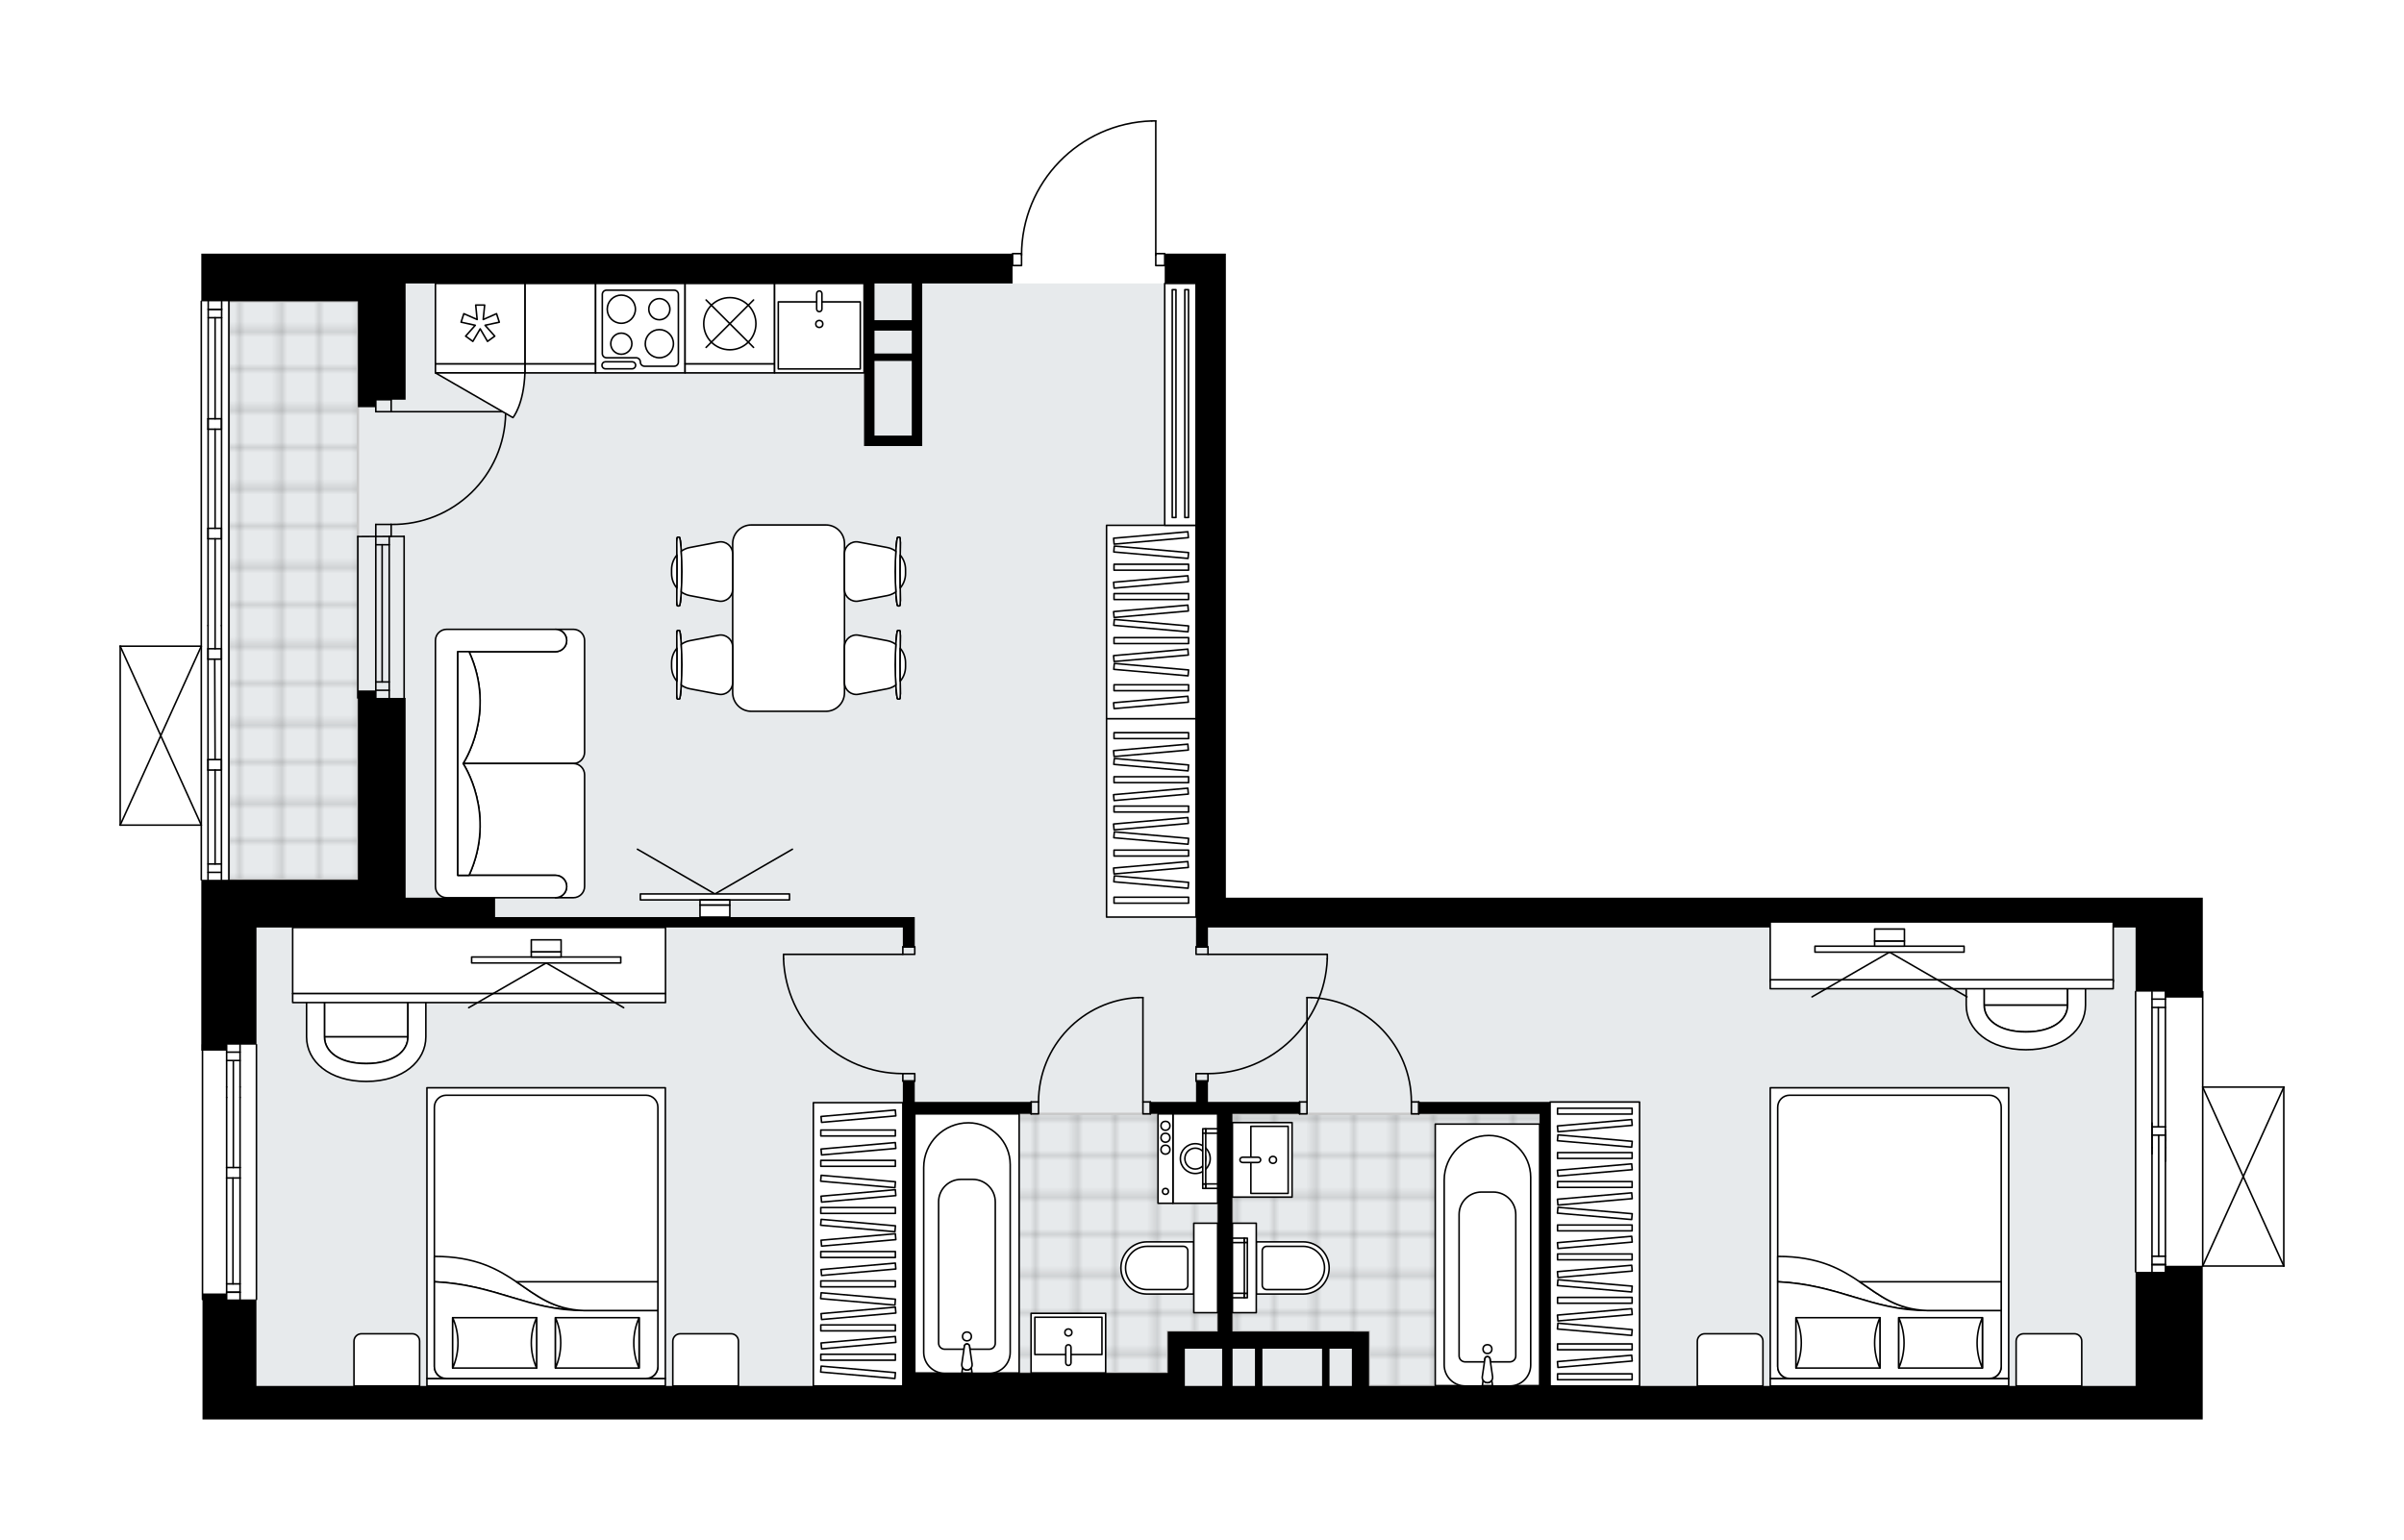 <svg xmlns="http://www.w3.org/2000/svg" xmlns:xlink="http://www.w3.org/1999/xlink" height="1281.32px" id="Layer_1" style="enable-background:new 0 0 2000 1281.32;" version="1.1" viewBox="0 0 2000 1281.32" width="2000px" x="0px" y="0px" xml:space="preserve">
<style type="text/css">
	.st0{fill:none;}
	.st1{opacity:0.25;fill:none;stroke:#010101;stroke-width:0.4;stroke-miterlimit:10;}
	.st2{fill:#FFFFFF;}
	.st3{fill:#E7EAEC;}
	.st4{fill:url(#SVGID_1_);stroke:#C8C8C8;stroke-width:2;stroke-linecap:round;stroke-linejoin:round;stroke-miterlimit:10;}
	
		.st5{fill:url(#SVGID_00000154401738252442303430000015237263147141182383_);stroke:#C8C8C8;stroke-width:2;stroke-linecap:round;stroke-linejoin:round;stroke-miterlimit:10;}
	
		.st6{fill:url(#SVGID_00000101081210430069163900000016700832883503059356_);stroke:#C8C8C8;stroke-width:2;stroke-linecap:round;stroke-linejoin:round;stroke-miterlimit:10;}
	.st7{fill:none;stroke:#000000;stroke-width:1.3;stroke-linecap:round;stroke-linejoin:round;stroke-miterlimit:10;}
	.st8{fill:#FFFFFF;stroke:#000000;stroke-width:1.3;stroke-linecap:round;stroke-linejoin:round;stroke-miterlimit:10;}
	.st9{fill:none;stroke:#000000;stroke-width:1.3;stroke-linecap:round;stroke-linejoin:round;}
	.st10{fill:none;stroke:#000000;stroke-width:1.3;stroke-linecap:round;stroke-linejoin:round;stroke-dasharray:10.148,10.148;}
	.st11{fill:none;stroke:#000000;stroke-width:1.3;stroke-linecap:round;stroke-linejoin:round;stroke-dasharray:9.793,9.793;}
	.st12{fill:none;stroke:#000000;stroke-width:1.3;stroke-linecap:round;stroke-linejoin:round;stroke-dasharray:11.136,11.136;}
	.st13{font-family: 'Arial-BoldMT','Arial'; font-weight:bold;}
	.st14{font-size:65.03px;}
	.st15{font-size:55.025px;}
	.st16{font-family: 'ArialMT','Arial';}
	.st17{font-size:40px;}
</style>
<pattern height="14.57" id="New_Pattern_Swatch_2" patternUnits="userSpaceOnUse" style="overflow:visible;" viewBox="7.49 -22.06 14.57 14.57" width="14.57" x="-5417.59" y="-2652.39">
	<g>
		<rect class="st0" height="14.57" width="14.57" x="7.49" y="-22.06" />
		<g>
			<rect class="st1" height="7.29" width="7.29" x="14.77" y="-7.49" />
		</g>
		<g>
			<rect class="st1" height="7.29" width="7.29" x="0.2" y="-7.49" />
		</g>
		<g>
			<rect class="st1" height="7.29" width="7.29" x="22.06" y="-14.77" />
		</g>
		<g>
			<rect class="st1" height="7.29" width="7.29" x="7.49" y="-14.77" />
			<rect class="st1" height="7.29" width="7.29" x="14.77" y="-22.06" />
		</g>
		<g>
			<rect class="st1" height="7.29" width="7.29" x="0.2" y="-22.06" />
		</g>
		<g>
			<rect class="st1" height="7.29" width="7.29" x="22.06" y="-29.35" />
		</g>
		<g>
			<rect class="st1" height="7.29" width="7.29" x="7.49" y="-29.35" />
		</g>
	</g>
</pattern>
<path class="st2" d="M1900.65,904.71  C1900.65,904.71,1900.65,904.71,1900.65,904.71C1900.65,904.71,1900.65,904.71,1900.65,904.71v148.89c0,0.04-0.02,0.07-0.02,0.1  c-0.01,0.05-0.01,0.09-0.03,0.13c-0.02,0.05-0.05,0.08-0.08,0.12c-0.02,0.03-0.03,0.06-0.06,0.09c-0.05,0.05-0.1,0.08-0.16,0.11  c-0.01,0.01-0.02,0.02-0.04,0.03c0,0,0,0,0,0c-0.08,0.04-0.17,0.06-0.26,0.06c0,0,0,0,0,0h-67.47h0v127.07h-9.93h-6.2h-14.89h-24.81  v0h-198.52v0H1106.7H883.37H411.89H213.35h-24.79h-20.09v-99.27c-0.36,0-0.65-0.29-0.65-0.65V874.36h-0.34V771.87h0.01v-39.05  c-0.36,0-0.65-0.29-0.65-0.65l0-44.87H100c-0.09,0-0.18-0.02-0.26-0.06c0,0,0,0-0.01,0c-0.02-0.01-0.04-0.03-0.06-0.04  c-0.05-0.03-0.1-0.06-0.14-0.1c-0.03-0.03-0.04-0.06-0.07-0.1c-0.02-0.04-0.05-0.07-0.07-0.11c-0.02-0.04-0.02-0.09-0.03-0.14  c-0.01-0.03-0.02-0.06-0.02-0.1V537.77c0-0.04,0.01-0.07,0.02-0.1c0.01-0.05,0.01-0.1,0.03-0.14c0.02-0.04,0.04-0.07,0.07-0.11  c0.02-0.03,0.04-0.07,0.07-0.1c0.04-0.04,0.09-0.07,0.14-0.1c0.02-0.01,0.04-0.03,0.06-0.04c0,0,0,0,0.01,0  c0.04-0.02,0.08-0.02,0.12-0.03c0.05-0.01,0.09-0.03,0.14-0.03c0,0,0,0,0.01,0h66.82l0-286.34c0-0.36,0.29-0.65,0.65-0.65v-39.06  h21.09h22.33h126.55h115.42h55.8h333.1c0-0.36,0.29-0.65,0.65-0.65h6.82c0.48-28.68,11.7-55.74,31.72-76.37  c20.47-21.08,47.92-33.18,77.3-34.04c0.01,0,0.01,0,0.02,0h3.25c0.36,0,0.65,0.29,0.65,0.65v109.76h6.79c0.36,0,0.65,0.29,0.65,0.65  h25.4h24.81v535.99h756.84h24.81h31.09v77.57c0.32,0.04,0.58,0.3,0.58,0.64v78.8H1900c0,0,0,0,0.01,0c0.04,0,0.09,0.02,0.13,0.03  c0.04,0.01,0.08,0.01,0.12,0.03c0,0,0,0,0.01,0c0.02,0.01,0.04,0.03,0.06,0.04c0.05,0.03,0.1,0.06,0.14,0.1  c0.03,0.03,0.04,0.06,0.07,0.1c0.02,0.04,0.05,0.07,0.07,0.11c0.02,0.04,0.02,0.09,0.03,0.14  C1900.64,904.64,1900.65,904.67,1900.65,904.71z" id="background" />
<g id="floor">
	<polygon class="st3" points="190.43,732.17 213.35,732.17 213.35,845.7 213.38,845.7 213.38,1153.39 905.33,1153.39    930.74,1153.39 1776.7,1153.39 1776.7,771.88 995.04,771.88 995.04,235.88 337.45,235.88 337.45,250.77 190.43,250.77  " />
	
		<pattern id="SVGID_1_" patternTransform="matrix(-4.414 0 0 -4.365 -12623.72 -21190.25)" xlink:href="#New_Pattern_Swatch_2">
	</pattern>
	<polygon class="st4" points="1280.9,926.96 1025.31,926.96 1025.31,1108.11 1138.96,1108.11 1138.96,1153.4 1280.9,1153.4  " />
	
		<pattern id="SVGID_00000019643059482356910820000001333561326910461622_" patternTransform="matrix(-4.414 0 0 -4.365 -12623.72 -21190.25)" xlink:href="#New_Pattern_Swatch_2">
	</pattern>
	
		<polygon points="   971.46,1142.59 971.46,1108.11 1013.03,1108.11 1013.03,926.96 761.03,926.96 761.03,1055.2 761.03,1111.83 761.03,1142.59  " style="fill:url(#SVGID_00000019643059482356910820000001333561326910461622_);stroke:#C8C8C8;stroke-width:2;stroke-linecap:round;stroke-linejoin:round;stroke-miterlimit:10;" />
	
		<pattern id="SVGID_00000012467920782526303590000013543197017051874949_" patternTransform="matrix(-4.414 0 0 -4.365 -12623.72 -21190.25)" xlink:href="#New_Pattern_Swatch_2">
	</pattern>
	
		<polygon points="   297.75,250.77 190.43,250.77 190.43,732.17 297.75,732.17  " style="fill:url(#SVGID_00000012467920782526303590000013543197017051874949_);stroke:#C8C8C8;stroke-width:2;stroke-linecap:round;stroke-linejoin:round;stroke-miterlimit:10;" />
	<g id="LINE_00000034091493524790281100000016428702839858005122_">
		<line class="st7" x1="323.81" x2="323.81" y1="446.38" y2="580.76" />
	</g>
	<g id="LINE_00000098934663078846773810000009686960418149526425_">
		<line class="st7" x1="312.64" x2="312.65" y1="446.38" y2="580.76" />
	</g>
	<g id="LINE_00000165212658955961033360000010889916082907491247_">
		<line class="st7" x1="317.92" x2="317.93" y1="453.33" y2="567.52" />
	</g>
	<g id="LINE_00000119083225073556366790000010561249505621736067_">
		<line class="st7" x1="323.81" x2="312.65" y1="574.47" y2="574.47" />
	</g>
	<g id="LINE_00000143606369892721346140000009355037987387809211_">
		<line class="st7" x1="323.81" x2="312.64" y1="453.33" y2="453.33" />
	</g>
	<g id="LINE_00000077293056637001400130000013898173391948087224_">
		<line class="st7" x1="336.21" x2="336.22" y1="446.38" y2="580.76" />
	</g>
	<g id="LINE_00000008115919676525135970000000702646786345118894_">
		<line class="st7" x1="297.67" x2="297.67" y1="580.88" y2="446.5" />
	</g>
	<g id="LINE_00000160187280319786743260000002206327541028658599_">
		<line class="st7" x1="323.82" x2="312.66" y1="567.52" y2="567.52" />
	</g>
	<g id="LINE_00000131346997985433274110000014887767152990422194_">
		<line class="st7" x1="336.21" x2="297.67" y1="446.38" y2="446.5" />
	</g>
	<g id="LINE_00000132771261105924176120000011271920858057553040_">
		<line class="st7" x1="168.46" x2="168.46" y1="1081.39" y2="869.39" />
	</g>
	<g id="LINE_00000020393760647568580090000012151932162828589467_">
		<line class="st7" x1="188.55" x2="199.71" y1="1075.41" y2="1075.41" />
	</g>
	<g id="LINE_00000026158686721198431190000006573491000535703187_">
		<line class="st7" x1="188.55" x2="199.71" y1="875.6" y2="875.6" />
	</g>
	<g id="LINE_00000150813664672627044100000008925626729192096392_">
		<line class="st7" x1="193.82" x2="193.82" y1="980.31" y2="1068.46" />
	</g>
	<g id="LINE_00000166642941660597309870000003025748146093825162_">
		<line class="st7" x1="199.71" x2="188.55" y1="882.55" y2="882.55" />
	</g>
	<g id="LINE_00000149347707561412184760000001369620549293024161_">
		<line class="st7" x1="188.55" x2="199.71" y1="1075.41" y2="1075.41" />
	</g>
	<g id="LINE_00000127028169917767321370000004963572466076533394_">
		<line class="st7" x1="199.71" x2="188.55" y1="1068.46" y2="1068.46" />
	</g>
	<g id="LINE_00000070833918222208223470000005505152737820154019_">
		<line class="st7" x1="188.55" x2="199.71" y1="971.63" y2="971.63" />
	</g>
	<g id="LINE_00000012443863517912521140000008244388619760099519_">
		<line class="st7" x1="199.71" x2="199.71" y1="971.63" y2="980.31" />
	</g>
	<g id="LINE_00000158017569010036775440000011262394572583543193_">
		<line class="st7" x1="199.71" x2="188.55" y1="980.31" y2="980.31" />
	</g>
	<g id="LINE_00000027569646235186341030000009445605184386085284_">
		<line class="st7" x1="188.55" x2="188.55" y1="980.31" y2="971.63" />
	</g>
	<g id="LINE_00000173154102281301185870000012718760374364405655_">
		<line class="st7" x1="213.35" x2="213.35" y1="869.39" y2="1081.39" />
	</g>
	<g id="LINE_00000124124850003124213850000005265505445738645383_">
		<line class="st7" x1="199.71" x2="199.71" y1="904.63" y2="913.32" />
	</g>
	<g id="LINE_00000176731412829226074640000008878400554982612889_">
		<line class="st7" x1="188.55" x2="188.55" y1="913.32" y2="904.63" />
	</g>
	<g id="LINE_00000170238462633416055630000006814099085540264606_">
		<line class="st7" x1="194.13" x2="194.13" y1="883.22" y2="971.63" />
	</g>
	<g id="LWPOLYLINE_00000156556897477516540270000013447670882511274416_">
		<line class="st7" x1="188.55" x2="188.55" y1="904.63" y2="869.39" />
	</g>
	<g id="LWPOLYLINE_00000145041015410478581900000003370609527737294252_">
		<line class="st7" x1="188.55" x2="188.55" y1="913.32" y2="971.63" />
	</g>
	<g id="LWPOLYLINE_00000134971569614121534960000006857163643195870858_">
		<line class="st7" x1="188.55" x2="188.55" y1="980.31" y2="1081.39" />
	</g>
	<g id="LWPOLYLINE_00000092447437865684790740000009082768713726742202_">
		<line class="st7" x1="199.71" x2="199.71" y1="904.63" y2="869.39" />
	</g>
	<g id="LWPOLYLINE_00000112604388099035972380000001606379435620569023_">
		<line class="st7" x1="199.71" x2="199.71" y1="913.32" y2="971.63" />
	</g>
	<g id="LWPOLYLINE_00000041268295751559880300000015391958698600923537_">
		<line class="st7" x1="199.71" x2="199.71" y1="980.31" y2="1081.39" />
	</g>
	<g id="LINE_00000001646572364730896120000015957459489135279513_">
		<line class="st7" x1="1776.7" x2="1776.7" y1="1058.39" y2="825.26" />
	</g>
	<g id="LINE_00000065036035775724097980000008124783907033317784_">
		<line class="st7" x1="1790.34" x2="1801.51" y1="1052.41" y2="1052.41" />
	</g>
	<g id="LINE_00000172410755112334250940000005931550771179231677_">
		<line class="st7" x1="1790.34" x2="1801.51" y1="831.47" y2="831.47" />
	</g>
	<g id="LINE_00000162313772723460954410000010538305876274597046_">
		<line class="st7" x1="1795.62" x2="1795.62" y1="838.41" y2="937.62" />
	</g>
	<g id="LINE_00000026154321966698371300000003955570210675517887_">
		<line class="st7" x1="1801.51" x2="1790.34" y1="838.41" y2="838.41" />
	</g>
	<g id="LINE_00000150069040507927403560000011340504279425248394_">
		<line class="st7" x1="1790.4" x2="1801.56" y1="937.75" y2="937.75" />
	</g>
	<g id="LINE_00000019651840538419258020000000369553249771131019_">
		<line class="st7" x1="1801.56" x2="1790.4" y1="944.7" y2="944.7" />
	</g>
	<g id="LINE_00000065037132453773540740000008770346668158793144_">
		<line class="st7" x1="1790.34" x2="1801.51" y1="1052.41" y2="1052.41" />
	</g>
	<g id="LINE_00000049901851248719342130000010216176247395502981_">
		<line class="st7" x1="1801.51" x2="1790.34" y1="1045.46" y2="1045.46" />
	</g>
	<g id="LINE_00000058585765886475755150000011814162372288309134_">
		<line class="st7" x1="1801.51" x2="1801.51" y1="946.39" y2="955.07" />
	</g>
	<g id="LINE_00000053542388445322201560000006571134065548225678_">
		<line class="st7" x1="1790.34" x2="1790.34" y1="955.07" y2="946.39" />
	</g>
	<g id="LINE_00000159464915516145627920000010828330699807507330_">
		<line class="st7" x1="1832.53" x2="1832.53" y1="825.26" y2="1053.43" />
	</g>
	<g id="LINE_00000036243817801359859090000012128340357376642694_">
		<line class="st7" x1="1801.51" x2="1801.51" y1="940.62" y2="949.31" />
	</g>
	<g id="LINE_00000158012093449536139310000015949731872230913412_">
		<line class="st7" x1="1795.93" x2="1795.93" y1="944.7" y2="1045.46" />
	</g>
	<g id="LWPOLYLINE_00000124848484852745530220000011609953411424924580_">
		<line class="st7" x1="1790.34" x2="1790.34" y1="960.26" y2="825.26" />
	</g>
	<g id="LWPOLYLINE_00000020385284591923421180000013456440605185853350_">
		<line class="st7" x1="1790.34" x2="1790.34" y1="934.59" y2="946.39" />
	</g>
	<g id="LWPOLYLINE_00000037678512407717946080000001884283289847908251_">
		<line class="st7" x1="1790.34" x2="1790.34" y1="955.07" y2="1058.39" />
	</g>
	<g id="LWPOLYLINE_00000044876324408409323180000000101509780009117831_">
		<line class="st7" x1="1801.51" x2="1801.51" y1="966.3" y2="825.26" />
	</g>
	<g id="LWPOLYLINE_00000170251273000917318000000011622325372680455577_">
		<line class="st7" x1="1801.51" x2="1801.51" y1="955.07" y2="1058.39" />
	</g>
	<g id="LINE_00000088834688855955986580000004809894074940914365_">
		<line class="st7" x1="190.43" x2="190.43" y1="250.77" y2="732.17" />
	</g>
	<g id="LINE_00000065064870616450125300000001205063242176124320_">
		<line class="st7" x1="184.39" x2="173.23" y1="257.47" y2="257.47" />
	</g>
	<g id="LINE_00000132045688646214871430000005775794359453832364_">
		<line class="st7" x1="184.23" x2="173.06" y1="725.97" y2="725.97" />
	</g>
	<g id="LINE_00000033330628506497205950000011400630722343316397_">
		<line class="st7" x1="178.95" x2="178.95" y1="539.88" y2="448.37" />
	</g>
	<g id="LINE_00000072248328454361750480000018282236014552847252_">
		<line class="st7" x1="178.95" x2="178.95" y1="719.02" y2="640.82" />
	</g>
	<g id="LINE_00000036931540434945281090000005729819446262664878_">
		<line class="st7" x1="173.06" x2="184.23" y1="719.02" y2="719.02" />
	</g>
	<g id="LINE_00000057864833925579104370000002889772775717456288_">
		<line class="st7" x1="184.39" x2="173.23" y1="257.47" y2="257.47" />
	</g>
	<g id="LINE_00000151524989159004970950000008655821942571725442_">
		<line class="st7" x1="173.23" x2="184.39" y1="264.41" y2="264.41" />
	</g>
	<g id="LINE_00000007392280269493996760000012898599916120889264_">
		<line class="st7" x1="184.22" x2="173.06" y1="548.57" y2="548.57" />
	</g>
	<g id="LINE_00000095329258648973340640000017038579792538695350_">
		<line class="st7" x1="173.06" x2="173.06" y1="548.57" y2="539.88" />
	</g>
	<g id="LINE_00000013190285666290083910000011568324375523927477_">
		<line class="st7" x1="173.06" x2="184.22" y1="539.88" y2="539.88" />
	</g>
	<g id="LINE_00000150075281596370304500000003783878553589518731_">
		<line class="st7" x1="184.22" x2="184.22" y1="539.88" y2="548.57" />
	</g>
	<g id="LINE_00000084521913520147354260000005109034811106267281_">
		<line class="st7" x1="184.22" x2="173.05" y1="640.82" y2="640.82" />
	</g>
	<g id="LINE_00000003065633539084074970000009009580068004517250_">
		<line class="st7" x1="173.05" x2="173.05" y1="640.82" y2="632.13" />
	</g>
	<g id="LINE_00000152254370709539289220000002437350701770711740_">
		<line class="st7" x1="173.05" x2="184.22" y1="632.13" y2="632.13" />
	</g>
	<g id="LINE_00000008141980979485197950000006065067558573730231_">
		<line class="st7" x1="184.22" x2="184.22" y1="632.13" y2="640.82" />
	</g>
	<g id="LINE_00000060722082223027739680000010368673809991826615_">
		<line class="st7" x1="178.95" x2="178.64" y1="632.13" y2="548.57" />
	</g>
	<g id="LWPOLYLINE_00000101785371605320560800000011695722215181940655_">
		<line class="st7" x1="184.22" x2="184.23" y1="632.6" y2="732.17" />
	</g>
	<g id="LWPOLYLINE_00000033353962027429688590000009679071698777721758_">
		<line class="st7" x1="184.22" x2="184.22" y1="632.13" y2="520.62" />
	</g>
	<g id="LWPOLYLINE_00000171701650450815366270000001322031894792056209_">
		<line class="st7" x1="184.22" x2="184.4" y1="520.62" y2="250.77" />
	</g>
	<g id="LWPOLYLINE_00000117642917971369372500000007022174485203651478_">
		<line class="st7" x1="173.05" x2="173.06" y1="632.6" y2="732.17" />
	</g>
	<g id="LWPOLYLINE_00000178920907058957883380000009544896857838801291_">
		<line class="st7" x1="173.05" x2="173.06" y1="632.13" y2="520.62" />
	</g>
	<g id="LWPOLYLINE_00000149341443983038305130000002334538791853698470_">
		<line class="st7" x1="173.06" x2="173.23" y1="520.62" y2="250.77" />
	</g>
	<g id="LINE_00000038404616194355386590000002459760046835479193_">
		<line class="st7" x1="184.22" x2="173.06" y1="357.19" y2="357.19" />
	</g>
	<g id="LINE_00000013885006785414266870000010347049260826607262_">
		<line class="st7" x1="173.06" x2="173.06" y1="357.19" y2="348.51" />
	</g>
	<g id="LINE_00000072979878130748832310000005966797478486843524_">
		<line class="st7" x1="173.06" x2="184.22" y1="348.51" y2="348.51" />
	</g>
	<g id="LINE_00000103986667761947937760000002665108688755131826_">
		<line class="st7" x1="184.22" x2="184.22" y1="348.51" y2="357.19" />
	</g>
	<g id="LINE_00000113312224569061181300000006487971079674536335_">
		<line class="st7" x1="178.95" x2="178.95" y1="439.68" y2="357.19" />
	</g>
	<g id="LWPOLYLINE_00000068676285575035375330000002754705018549799095_">
		<line class="st7" x1="167.47" x2="167.48" y1="250.77" y2="732.17" />
	</g>
	<g id="LINE_00000080913053464946595070000013047581631419584391_">
		<line class="st7" x1="184.22" x2="173.06" y1="448.37" y2="448.37" />
	</g>
	<g id="LINE_00000086672954489747688020000003477527731301450419_">
		<line class="st7" x1="173.06" x2="173.06" y1="448.37" y2="439.68" />
	</g>
	<g id="LINE_00000129892979344667724480000016941235722837716144_">
		<line class="st7" x1="173.06" x2="184.22" y1="439.68" y2="439.68" />
	</g>
	<g id="LINE_00000088817597406287481120000006153744908512199324_">
		<line class="st7" x1="184.22" x2="184.22" y1="439.68" y2="448.37" />
	</g>
	<g id="LINE_00000098196704251776104170000018366684201082667189_">
		<line class="st7" x1="178.95" x2="178.95" y1="348.51" y2="264.41" />
	</g>
	<g id="LWPOLYLINE_00000161596145259290207780000001961024010624822945_">
		<rect class="st7" height="9.93" width="7.44" x="842.43" y="211.06" />
	</g>
	<g id="LWPOLYLINE_00000129167021633202211360000011010228653492201357_">
		<rect class="st7" height="9.93" width="7.44" x="961.54" y="211.06" />
	</g>
	<g id="LWPOLYLINE_00000160906942723795134820000012984896443633756565_">
		<path class="st7" d="M958.28,100.65c-60.39,1.79-108.41,51.25-108.41,111.67" />
	</g>
	<g id="LINE_00000130614392734392483640000006410274899111681925_">
		<line class="st7" x1="961.54" x2="961.54" y1="212.32" y2="100.65" />
	</g>
	<g id="LINE_00000155140559324794924410000008594469490651995017_">
		<line class="st7" x1="961.54" x2="958.28" y1="100.65" y2="100.65" />
	</g>
	<g id="LWPOLYLINE_00000129906039677048372230000012679351190174777791_">
		<rect class="st7" height="9.93" width="6.2" x="1081.14" y="917.04" />
	</g>
	<g id="LWPOLYLINE_00000031193152574224349930000004843787541025187761_">
		<rect class="st7" height="9.93" width="6.2" x="1174.2" y="917.04" />
	</g>
	<g id="LINE_00000034776346547674921500000001597941815802692510_">
		<line class="st7" x1="1081.14" x2="1081.14" y1="917.04" y2="926.96" />
	</g>
	<g id="LINE_00000159440736298924242000000008652048222490065810_">
		<line class="st7" x1="1180.4" x2="1180.4" y1="917.04" y2="926.96" />
	</g>
	<g id="LINE_00000174578282720231372090000000384433349649866631_">
		<line class="st7" x1="1087.35" x2="1087.35" y1="917.04" y2="830.19" />
	</g>
	<g id="ARC_00000150064653500155859620000000585315573887862972_">
		<path class="st7" d="M1091.07,830.19c46.47,2.07,83.1,40.33,83.13,86.85" />
	</g>
	<g id="LINE_00000083051279743687784440000005860446867884002694_">
		<line class="st7" x1="1087.35" x2="1091.07" y1="830.19" y2="830.19" />
	</g>
	<g id="LWPOLYLINE_00000052822894893397308850000017529964792610053789_">
		<rect class="st7" height="9.93" width="6.2" x="950.86" y="917.04" />
	</g>
	<g id="LWPOLYLINE_00000025406121382906121460000017546796429282576797_">
		<rect class="st7" height="9.93" width="6.2" x="857.81" y="917.04" />
	</g>
	<g id="LINE_00000054980076896935236920000017643526271030394808_">
		<line class="st7" x1="957.07" x2="957.07" y1="917.04" y2="926.96" />
	</g>
	<g id="LINE_00000030449274167862904760000006731214661355647362_">
		<line class="st7" x1="857.81" x2="857.81" y1="917.04" y2="926.96" />
	</g>
	<g id="LINE_00000054988061266303199670000012110883988438661535_">
		<line class="st7" x1="950.86" x2="950.86" y1="917.04" y2="830.19" />
	</g>
	<g id="ARC_00000070104993731735123190000010219585079249624739_">
		<path class="st7" d="M864.01,917.04c0.03-46.52,36.65-84.78,83.13-86.85" />
	</g>
	<g id="LINE_00000112614213803996749450000013051955269419553173_">
		<line class="st7" x1="950.86" x2="947.14" y1="830.19" y2="830.19" />
	</g>
	<g id="LWPOLYLINE_00000032610594245605316520000004036151293109759628_">
		<rect class="st7" height="6.2" width="9.93" x="751.11" y="788" />
	</g>
	<g id="LWPOLYLINE_00000019659911131285050120000005706401504429791874_">
		<rect class="st7" height="6.2" width="9.93" x="751.11" y="893.46" />
	</g>
	<g id="LINE_00000086653521398672706010000012456216649794748094_">
		<line class="st7" x1="751.11" x2="761.03" y1="788" y2="788" />
	</g>
	<g id="LINE_00000082333733014313483350000009714249716247411356_">
		<line class="st7" x1="751.11" x2="761.03" y1="899.67" y2="899.67" />
	</g>
	<g id="LINE_00000120541173829323456720000018426741074119705740_">
		<line class="st7" x1="751.11" x2="651.85" y1="794.21" y2="794.21" />
	</g>
	<g id="LINE_00000061471785133856684890000013681218977672060066_">
		<line class="st7" x1="651.85" x2="651.85" y1="797.93" y2="794.21" />
	</g>
	<g id="ARC_00000115507596934802367610000009702784894924293550_">
		<path class="st7" d="M751.11,893.46c-53.37-0.03-97.19-42.2-99.26-95.54" />
	</g>
	<g id="LWPOLYLINE_00000060015499083473248400000002762699193932893600_">
		<rect class="st7" height="6.2" width="9.93" x="995.04" y="788" />
	</g>
	<g id="LWPOLYLINE_00000139254145227295567150000005121959446194138762_">
		<rect class="st7" height="6.2" width="9.93" x="995.04" y="893.46" />
	</g>
	<g id="LINE_00000054981915232048271780000012999424009781280411_">
		<line class="st7" x1="1004.96" x2="995.04" y1="788" y2="788" />
	</g>
	<g id="LINE_00000148655114464595580060000013082695815251838650_">
		<line class="st7" x1="1004.96" x2="995.04" y1="899.67" y2="899.67" />
	</g>
	<g id="LINE_00000013906221158660939600000002580505484116775308_">
		<line class="st7" x1="1004.96" x2="1104.22" y1="794.21" y2="794.21" />
	</g>
	<g id="LINE_00000112626076100078198590000006524974360605783977_">
		<line class="st7" x1="1104.22" x2="1104.22" y1="797.93" y2="794.21" />
	</g>
	<g id="ARC_00000047750724495465516390000015160318858582116502_">
		<path class="st7" d="M1104.22,797.93c-2.07,53.33-45.89,95.51-99.26,95.54" />
	</g>
	<g id="ARC_00000010990782465121623430000010625880588786279347_">
		<path class="st7" d="M325.43,436.43c51.82,0.78,94.46-40.61,95.23-92.43c0.01-0.47,0.01-0.93,0.01-1.4" />
	</g>
	<g id="LINE_00000151530334512129673100000002844267224569374361_">
		<line class="st7" x1="325.43" x2="420.68" y1="342.61" y2="342.61" />
	</g>
	<g id="LINE_00000039840596188125145930000010949355393707310999_">
		<line class="st7" x1="325.43" x2="325.43" y1="446.38" y2="436.43" />
	</g>
	<g id="LINE_00000057121096238849672420000008836977686794686117_">
		<line class="st7" x1="325.43" x2="312.64" y1="436.43" y2="436.43" />
	</g>
	<g id="LINE_00000109724362702151559430000015490129651697633212_">
		<line class="st7" x1="312.64" x2="312.64" y1="436.43" y2="446.38" />
	</g>
	<g id="LINE_00000145032468157960736610000015680225116756931480_">
		<line class="st7" x1="312.64" x2="312.64" y1="332.65" y2="342.61" />
	</g>
	<g id="LINE_00000158751405880496232140000002890225096660412836_">
		<line class="st7" x1="312.64" x2="325.43" y1="342.61" y2="342.61" />
	</g>
	<g id="LINE_00000149341240404933953160000017888348669223693188_">
		<line class="st7" x1="325.43" x2="325.43" y1="342.61" y2="332.65" />
	</g>
	<g id="LINE_00000103953510479533834880000016680371707146365347_">
		<line class="st7" x1="312.64" x2="325.43" y1="332.65" y2="332.65" />
	</g>
	<g id="LINE_00000103257206131752478780000008412372127549729976_">
		<line class="st7" x1="100" x2="100" y1="686.65" y2="537.77" />
	</g>
	<g id="LINE_00000101088720279671579110000000409805882498471571_">
		<line class="st7" x1="100" x2="167.47" y1="537.77" y2="537.77" />
	</g>
	<g id="LINE_00000073715188908663925790000011914993547805537165_">
		<line class="st7" x1="167.47" x2="100" y1="686.65" y2="686.65" />
	</g>
	<g id="LWPOLYLINE_00000119101027939547213440000000393300834999110553_">
		<line class="st7" x1="167.47" x2="100" y1="537.77" y2="686.65" />
	</g>
	<g id="LWPOLYLINE_00000045600934185310921710000012535146843936555444_">
		<line class="st7" x1="167.47" x2="100" y1="686.65" y2="537.77" />
	</g>
	<g id="LINE_00000160156779031945312350000017764240864850358919_">
		<line class="st7" x1="1900" x2="1900" y1="904.71" y2="1053.6" />
	</g>
	<g id="LINE_00000111886405111614838380000010960473314300858550_">
		<line class="st7" x1="1900" x2="1832.53" y1="1053.6" y2="1053.6" />
	</g>
	<g id="LINE_00000074415002024036957830000016435531290203505541_">
		<line class="st7" x1="1832.53" x2="1900" y1="904.71" y2="904.71" />
	</g>
	<g id="LWPOLYLINE_00000101098218437039197650000015059705718996588427_">
		<line class="st7" x1="1832.53" x2="1900" y1="1053.6" y2="904.71" />
	</g>
	<g id="LWPOLYLINE_00000166657705207192831490000000308355404114106771_">
		<line class="st7" x1="1832.53" x2="1900" y1="904.71" y2="1053.6" />
	</g>
	<polygon points="411.89,763.19 411.89,747.06 337.45,747.06 337.45,732.17 337.45,580.8 312.64,580.8 312.64,574.6 297.67,574.6    297.67,580.88 297.75,580.88 297.75,732.17 167.48,732.17 167.48,771.87 167.47,771.87 167.47,874.36 188.55,874.36 188.55,869.39    213.38,869.39 213.38,771.87 337.45,771.87 411.89,771.87 751.11,771.87 751.11,788 761.03,788 761.03,771.87 761.03,763.19  " />
	<path d="M210.9,250.77h86.85v81.88v6.21h14.89v-6.21h24.81v-81.88v-14.89h115.42v0h265.98v130.98h0v4.34h48.39v-8.68h0v-87.37h0   v-8.68h0v-30.58h75.19v-24.81H508.67h-55.8H337.45H210.9h-22.33h-21.09v39.71h21.09H210.9z M727.53,362.51v-62.12h31.02v62.12   H727.53z M758.55,294.19h-31.02v-19.04h31.02V294.19z M758.55,266.46h-31.02v-30.58h31.02V266.46z" />
	<path d="M1801.51,1053.42v4.96h-24.81v95.01h-198.52h-288.59V926.96v-9.93H1180.4v9.93h100.5v226.43h-141.94v-45.21h-12.41v-0.08   h-101.25V926.96h55.84v-9.93h-76.18v-17.37h-9.93v17.37h-37.97v9.93h55.96v181.14h-41.57v14.27v20.21H761.03V926.96h96.78v-9.93   h-96.78v-17.37h-9.93v253.72H411.89H213.35v-72h-24.79v-4.96h-20.09v104.88h20.09h24.79h198.55h471.48h223.33h471.48v0h198.52v0   h24.81h14.89h6.2h9.93v-127.89H1801.51z M1016.75,1153.4h-31.02v-31.01h31.02V1153.4z M1044.06,1153.4h-18.62v-31.01h18.62V1153.4z    M1099.88,1153.4h-49.62v-31.01h49.62V1153.4z M1124.69,1153.4h-17.99h-0.62v-31.01h18.61V1153.4z" />
	<polygon points="1801.51,747.06 1776.7,747.06 1019.85,747.06 1019.85,211.06 995.04,211.06 968.98,211.06 968.98,235.88    995.04,235.88 995.04,747.06 995.04,771.87 995.04,788 1004.96,788 1004.96,771.87 1776.7,771.87 1776.7,825.26 1801.51,825.26    1801.51,830.23 1832.6,830.23 1832.6,747.06  " />
</g>
<g id="mebel">
	<g>
		<path class="st8" d="M1725.81,1109.97h-42.3c-3.43,0-6.2,2.78-6.2,6.2v37.22h54.59v-37.34    C1731.9,1112.7,1729.17,1109.97,1725.81,1109.97z" />
		<path class="st8" d="M1460.58,1109.97h-42.3c-3.43,0-6.2,2.78-6.2,6.2v37.22h54.59v-37.34    C1466.66,1112.7,1463.94,1109.97,1460.58,1109.97z" />
		<g>
			
				<rect class="st8" height="6.2" transform="matrix(-1 -8.954316e-11 8.954316e-11 -1 3143.856 2300.589)" width="198.35" x="1472.75" y="1147.19" />
			
				<rect class="st8" height="241.94" transform="matrix(-1 -8.954316e-11 8.954316e-11 -1 3143.856 2052.444)" width="198.35" x="1472.75" y="905.25" />
			<path class="st8" d="M1654.97,1147.19h-166.09c-5.48,0-9.93-4.44-9.93-9.93V921.38c0-5.48,4.44-9.93,9.93-9.93h166.09     c5.48,0,9.93,4.44,9.93,9.93v215.89C1664.9,1142.75,1660.45,1147.19,1654.97,1147.19z" />
			<path class="st8" d="M1478.96,1066.69c51.88,2.54,77.59,23.92,124.3,23.93c-49.98-1.69-55.32-45.12-124.3-45.03L1478.96,1066.69z     " />
			<g>
				<path class="st8" d="M1478.96,1066.69c51.88,2.54,77.59,23.92,124.3,23.93l61.64,0v46.64c0,5.48-4.44,9.93-9.93,9.93h-166.09      c-5.48,0-9.93-4.44-9.93-9.93L1478.96,1066.69L1478.96,1066.69z" />
			</g>
			
				<rect class="st8" height="41.9" transform="matrix(-1 -8.921854e-11 8.921854e-11 -1 3228.925 2235.08)" width="69.6" x="1579.66" y="1096.59" />
			<path class="st8" d="M1579.66,1096.59c5.89,13.16,5.89,28.74,0,41.9V1096.59z" />
			<path class="st8" d="M1649.26,1138.49c-5.89-13.16-5.89-28.74,0-41.9L1649.26,1138.49z" />
			
				<rect class="st8" height="41.9" transform="matrix(-1 -9.017732e-11 9.017732e-11 -1 3058.18 2235.08)" width="69.87" x="1494.15" y="1096.59" />
			<path class="st8" d="M1494.15,1096.59c5.92,13.16,5.92,28.74,0,41.9V1096.59z" />
			<path class="st8" d="M1564.03,1138.49c-5.92-13.16-5.92-28.74,0-41.9V1138.49z" />
			<g>
				<path class="st8" d="M1603.26,1090.63h61.64v-23.93h-117.78C1563.81,1077.99,1577.7,1089.76,1603.26,1090.63z" />
			</g>
		</g>
	</g>
	<g>
		<path class="st8" d="M608.24,1109.97h-42.3c-3.43,0-6.2,2.78-6.2,6.2v37.22h54.59v-37.34    C614.32,1112.7,611.6,1109.97,608.24,1109.97z" />
		<path class="st8" d="M343,1109.97h-42.3c-3.43,0-6.2,2.78-6.2,6.2v37.22h54.59v-37.34C349.09,1112.7,346.37,1109.97,343,1109.97z" />
		<g>
			
				<rect class="st8" height="6.2" transform="matrix(-1 -8.954316e-11 8.954316e-11 -1 908.711 2300.589)" width="198.35" x="355.18" y="1147.19" />
			
				<rect class="st8" height="241.94" transform="matrix(-1 -8.954316e-11 8.954316e-11 -1 908.711 2052.444)" width="198.35" x="355.18" y="905.25" />
			<path class="st8" d="M537.4,1147.19H371.31c-5.48,0-9.93-4.44-9.93-9.93V921.38c0-5.48,4.44-9.93,9.93-9.93H537.4     c5.48,0,9.93,4.44,9.93,9.93v215.89C547.33,1142.75,542.88,1147.19,537.4,1147.19z" />
			<path class="st8" d="M361.39,1066.69c51.88,2.54,77.59,23.92,124.3,23.93c-49.98-1.69-55.32-45.12-124.3-45.03L361.39,1066.69z" />
			<g>
				<path class="st8" d="M361.39,1066.69c51.88,2.54,77.59,23.92,124.3,23.93l61.64,0v46.64c0,5.48-4.44,9.93-9.93,9.93H371.31      c-5.48,0-9.93-4.44-9.93-9.93L361.39,1066.69L361.39,1066.69z" />
			</g>
			
				<rect class="st8" height="41.9" transform="matrix(-1 -8.921854e-11 8.921854e-11 -1 993.78 2235.08)" width="69.6" x="462.09" y="1096.59" />
			<path class="st8" d="M462.09,1096.59c5.89,13.16,5.89,28.74,0,41.9V1096.59z" />
			<path class="st8" d="M531.69,1138.49c-5.89-13.16-5.89-28.74,0-41.9V1138.49z" />
			
				<rect class="st8" height="41.9" transform="matrix(-1 -9.017732e-11 9.017732e-11 -1 823.035 2235.08)" width="69.87" x="376.58" y="1096.59" />
			<path class="st8" d="M376.58,1096.59c5.92,13.16,5.92,28.74,0,41.9V1096.59z" />
			<path class="st8" d="M446.45,1138.49c-5.92-13.16-5.92-28.74,0-41.9L446.45,1138.49z" />
			<g>
				<path class="st8" d="M485.69,1090.63h61.64v-23.93H429.55C446.24,1077.99,460.13,1089.76,485.69,1090.63z" />
			</g>
		</g>
	</g>
	<g>
		
			<rect class="st8" height="235.74" transform="matrix(-1 -1.993362e-10 1.993362e-10 -1 1427.77 2071.054)" width="74.44" x="676.66" y="917.66" />
		<g>
			
				<rect class="st8" height="4.93" transform="matrix(-1 -1.805313e-10 1.805313e-10 -1 1427.77 2259.01)" width="62.04" x="682.87" y="1127.04" />
			
				<rect class="st8" height="4.93" transform="matrix(-1 -1.799158e-10 1.799158e-10 -1 1427.77 2210.154)" width="62.04" x="682.87" y="1102.61" />
			
				<rect class="st8" height="4.93" transform="matrix(-1 -1.794171e-10 1.794171e-10 -1 1427.77 2136.869)" width="62.04" x="682.87" y="1065.97" />
			
				<rect class="st8" height="4.93" transform="matrix(-1 -1.798865e-10 1.798865e-10 -1 1427.77 2088.012)" width="62.04" x="682.87" y="1041.54" />
			
				<rect class="st8" height="4.93" transform="matrix(-1 -1.797106e-10 1.797106e-10 -1 1427.77 2014.727)" width="62.04" x="682.87" y="1004.9" />
			
				<rect class="st8" height="4.93" transform="matrix(-0.996 -0.087 0.087 -0.996 1325.546 2341.313)" width="62.04" x="682.87" y="1139.25" />
			
				<rect class="st8" height="4.93" transform="matrix(-0.996 -0.087 0.087 -0.996 1330.869 2219.404)" width="62.04" x="682.87" y="1078.18" />
			
				<rect class="st8" height="4.93" transform="matrix(-0.996 -0.087 0.087 -0.996 1336.191 2097.495)" width="62.04" x="682.87" y="1017.11" />
			
				<rect class="st8" height="4.93" transform="matrix(-0.996 0.087 -0.087 -0.996 1522.431 2168.111)" width="62.04" x="682.87" y="1114.83" />
			
				<rect class="st8" height="4.93" transform="matrix(-0.996 0.087 -0.087 -0.996 1520.303 2119.347)" width="62.04" x="682.87" y="1090.4" />
			
				<rect class="st8" height="4.93" transform="matrix(-0.996 0.087 -0.087 -0.996 1517.109 2046.202)" width="62.04" x="682.87" y="1053.76" />
			
				<rect class="st8" height="4.93" transform="matrix(-0.996 0.087 -0.087 -0.996 1514.98 1997.438)" width="62.04" x="682.87" y="1029.33" />
			
				<rect class="st8" height="4.93" transform="matrix(-0.996 -0.087 0.087 -0.996 1339.385 2024.349)" width="62.04" x="682.87" y="980.47" />
			
				<rect class="st8" height="4.93" transform="matrix(-0.996 0.087 -0.087 -0.996 1511.786 1924.293)" width="62.04" x="682.87" y="992.68" />
			
				<rect class="st8" height="4.93" transform="matrix(-1 -1.784498e-10 1.784498e-10 -1 1427.77 1936.275)" width="62.04" x="682.87" y="965.67" />
			
				<rect class="st8" height="4.93" transform="matrix(-1 -1.792705e-10 1.792705e-10 -1 1427.77 1885.773)" width="62.04" x="682.87" y="940.42" />
			
				<rect class="st8" height="4.93" transform="matrix(-0.996 0.087 -0.087 -0.996 1508.367 1845.99)" width="62.04" x="682.87" y="953.46" />
			
				<rect class="st8" height="4.93" transform="matrix(-0.996 0.087 -0.087 -0.996 1506.005 1791.884)" width="62.04" x="682.87" y="926.35" />
		</g>
	</g>
	<g>
		<rect class="st8" height="160.99" width="74.44" x="920.59" y="437.18" />
		<g>
			<rect class="st8" height="4.93" width="62.04" x="926.8" y="469.57" />
			<rect class="st8" height="4.93" width="62.04" x="926.8" y="494" />
			<rect class="st8" height="4.93" width="62.04" x="926.8" y="530.64" />
			
				<rect class="st8" height="4.93" transform="matrix(0.996 0.087 -0.087 0.996 43.721 -81.729)" width="62.04" x="926.8" y="457.36" />
			
				<rect class="st8" height="4.93" transform="matrix(0.996 0.087 -0.087 0.996 49.044 -81.497)" width="62.04" x="926.8" y="518.43" />
			
				<rect class="st8" height="4.93" transform="matrix(0.996 -0.087 0.087 0.996 -35.367 85.182)" width="62.04" x="926.8" y="445.15" />
			
				<rect class="st8" height="4.93" transform="matrix(0.996 -0.087 0.087 0.996 -38.561 85.322)" width="62.04" x="926.8" y="481.79" />
			
				<rect class="st8" height="4.93" transform="matrix(0.996 -0.087 0.087 0.996 -40.69 85.415)" width="62.04" x="926.8" y="506.22" />
			
				<rect class="st8" height="4.93" transform="matrix(0.996 0.087 -0.087 0.996 52.237 -81.358)" width="62.04" x="926.8" y="555.07" />
			
				<rect class="st8" height="4.93" transform="matrix(0.996 -0.087 0.087 0.996 -43.883 85.554)" width="62.04" x="926.8" y="542.86" />
			<rect class="st8" height="4.93" width="62.04" x="926.8" y="569.87" />
			
				<rect class="st8" height="4.93" transform="matrix(0.996 -0.087 0.087 0.996 -47.302 85.704)" width="62.04" x="926.8" y="582.08" />
		</g>
	</g>
	<g>
		<rect class="st8" height="165.02" width="74.44" x="920.59" y="598.17" />
		<g>
			<rect class="st8" height="4.93" width="62.04" x="926.8" y="609.74" />
			<rect class="st8" height="4.93" width="62.04" x="926.8" y="646.39" />
			<rect class="st8" height="4.93" width="62.04" x="926.8" y="670.82" />
			<rect class="st8" height="4.93" width="62.04" x="926.8" y="707.46" />
			
				<rect class="st8" height="4.93" transform="matrix(0.996 0.087 -0.087 0.996 59.131 -81.056)" width="62.04" x="926.8" y="634.17" />
			
				<rect class="st8" height="4.93" transform="matrix(0.996 0.087 -0.087 0.996 64.454 -80.824)" width="62.04" x="926.8" y="695.24" />
			
				<rect class="st8" height="4.93" transform="matrix(0.996 -0.087 0.087 0.996 -50.777 85.855)" width="62.04" x="926.8" y="621.96" />
			
				<rect class="st8" height="4.93" transform="matrix(0.996 -0.087 0.087 0.996 -53.971 85.995)" width="62.04" x="926.8" y="658.6" />
			
				<rect class="st8" height="4.93" transform="matrix(0.996 -0.087 0.087 0.996 -56.1 86.088)" width="62.04" x="926.8" y="683.03" />
			
				<rect class="st8" height="4.93" transform="matrix(0.996 0.087 -0.087 0.996 67.648 -80.685)" width="62.04" x="926.8" y="731.89" />
			
				<rect class="st8" height="4.93" transform="matrix(0.996 -0.087 0.087 0.996 -59.294 86.227)" width="62.04" x="926.8" y="719.67" />
			<rect class="st8" height="4.93" width="62.04" x="926.8" y="746.68" />
		</g>
	</g>
	<g>
		<rect class="st8" height="236.3" width="74.44" x="1289.59" y="917.1" />
		<g>
			<rect class="st8" height="4.86" width="62.04" x="1295.79" y="959.19" />
			<rect class="st8" height="4.86" width="62.04" x="1295.79" y="983.29" />
			<rect class="st8" height="4.86" width="62.04" x="1295.79" y="1019.45" />
			<rect class="st8" height="4.86" width="62.04" x="1295.79" y="1043.56" />
			<rect class="st8" height="4.86" width="62.04" x="1295.79" y="1079.71" />
			<polygon class="st8" points="1357.49,954.66 1295.69,949.32 1296.12,944.47 1357.92,949.81    " />
			<polygon class="st8" points="1357.49,1014.92 1295.69,1009.58 1296.12,1004.74 1357.92,1010.07    " />
			<polygon class="st8" points="1357.49,1075.18 1295.69,1069.85 1296.12,1065 1357.92,1070.34    " />
			<polygon class="st8" points="1357.49,968.58 1295.69,973.92 1296.12,978.76 1357.92,973.43    " />
			<polygon class="st8" points="1357.49,992.69 1295.69,998.02 1296.12,1002.87 1357.92,997.53    " />
			<polygon class="st8" points="1357.49,1028.84 1295.69,1034.18 1296.12,1039.03 1357.92,1033.69    " />
			<polygon class="st8" points="1357.49,1052.95 1295.69,1058.28 1296.12,1063.13 1357.92,1057.8    " />
			<polygon class="st8" points="1357.49,1111.34 1295.69,1106.01 1296.12,1101.16 1357.92,1106.5    " />
			<polygon class="st8" points="1357.49,1089.11 1295.69,1094.44 1296.12,1099.29 1357.92,1093.95    " />
			<rect class="st8" height="4.86" width="62.04" x="1295.79" y="922.29" />
			<polygon class="st8" points="1357.49,931.69 1295.69,937.02 1296.12,941.87 1357.92,936.53    " />
			<rect class="st8" height="4.86" width="62.04" x="1295.79" y="1118.42" />
			<rect class="st8" height="4.86" width="62.04" x="1295.79" y="1143.34" />
			<polygon class="st8" points="1357.49,1127.82 1295.69,1133.15 1296.12,1138 1357.92,1132.66    " />
		</g>
	</g>
	<g>
		<path class="st8" d="M462.14,542.34L462.14,542.34c5.14,0,9.31-4.17,9.31-9.31l0,0c0-5.14-4.17-9.31-9.31-9.31l0,0H477    c5.16,0,9.34,4.18,9.34,9.34v92.98c0,5.14-4.21,9.35-9.35,9.35l-91.71,0c0,0,28.23-41.96,4.95-93.05H462.14z" />
		<path class="st8" d="M462.14,728.45L462.14,728.45c5.14,0,9.31,4.17,9.31,9.31l0,0c0,5.14-4.17,9.31-9.31,9.31l0,0H477    c5.16,0,9.34-4.18,9.34-9.34v-92.98c0-5.14-4.21-9.35-9.35-9.35l-91.71,0c0,0,28.23,41.96,4.95,93.05H462.14z" />
		<path class="st8" d="M371.57,523.73h90.57c5.14,0,9.31,4.17,9.31,9.31l0,0c0,5.14-4.17,9.31-9.31,9.31h-81.27v186.11h81.27    c5.14,0,9.31,4.17,9.31,9.31v0c0,5.14-4.17,9.31-9.31,9.31h-90.57c-5.14,0-9.31-4.17-9.31-9.31V533.03    C362.27,527.91,366.45,523.73,371.57,523.73z" />
		<path class="st8" d="M390.22,728.45c23.28-51.09-4.95-93.05-4.95-93.05v0c0,0,28.23-41.96,4.95-93.05h-9.35v186.11L390.22,728.45z    " />
	</g>
	<g>
		<path class="st8" d="M609.55,576.46V452.38c0-8.57,6.94-15.51,15.51-15.51h62c8.57,0,15.51,6.94,15.51,15.51v124.07    c0,8.57-6.94,15.51-15.51,15.51h-62C616.49,591.97,609.55,585.02,609.55,576.46z" />
		<g>
			<g id="LINE_00000038414408676917382690000012885595776228759459_">
				<path class="st8" d="M746.15,501.45c-1.89-15.02-1.89-36.58,0-51.59c0.22-1.73,0.54-2.74,0.89-2.74h0.09h1.23      c0.37,0,0.67,1.94,0.67,4.34c-0.25,16.09-0.25,32.3,0,48.39c0,2.4-0.3,4.34-0.67,4.34h-1.23h-0.09      C746.7,504.19,746.37,503.18,746.15,501.45z" />
			</g>
			<g id="LINE_00000109751845513036023490000008918835239277848740_">
				<path class="st8" d="M746.15,501.45c-1.89-15.02-1.89-36.58,0-51.59c0.22-1.73,0.54-2.74,0.89-2.74h0.09h1.23      c0.37,0,0.67,1.94,0.67,4.34c-0.25,16.09-0.25,32.3,0,48.39c0,2.4-0.3,4.34-0.67,4.34h-1.23h-0.09      C746.7,504.19,746.37,503.18,746.15,501.45z" />
			</g>
			<g id="LINE_00000085936392728336105640000012357055549201602463_">
				<path class="st8" d="M746.15,501.45c-1.89-15.02-1.89-36.58,0-51.59c0.22-1.73,0.54-2.74,0.89-2.74h0.09h1.23      c0.37,0,0.67,1.94,0.67,4.34c-0.25,16.09-0.25,32.3,0,48.39c0,2.4-0.3,4.34-0.67,4.34h-1.23h-0.09      C746.7,504.19,746.37,503.18,746.15,501.45z" />
			</g>
			<path class="st8" d="M748.94,489.36c2.76-3.27,4.41-7.47,4.41-12v-3.42c0-4.54-1.65-8.74-4.41-12     C748.86,471.08,748.86,480.22,748.94,489.36z" />
			<path class="st8" d="M738.23,495.64c2.64-0.5,5.01-1.6,7.1-3.06c-0.76-10.77-0.76-23.1,0-33.87c-2.09-1.46-4.47-2.55-7.1-3.06     l-23.91-4.56c-6.12-1.17-11.79,3.52-11.79,9.75v29.61c0,6.23,5.67,10.92,11.79,9.75L738.23,495.64z" />
		</g>
		<g>
			<g id="LINE_00000013912711978451588460000015522661113211239357_">
				<path class="st8" d="M746.15,578.99c-1.89-15.02-1.89-36.58,0-51.59c0.22-1.73,0.54-2.74,0.89-2.74h0.09h1.23      c0.37,0,0.67,1.94,0.67,4.34c-0.25,16.09-0.25,32.3,0,48.39c0,2.4-0.3,4.34-0.67,4.34h-1.23h-0.09      C746.7,581.73,746.37,580.72,746.15,578.99z" />
			</g>
			<g id="LINE_00000085250087691430665110000002441295453135749256_">
				<path class="st8" d="M746.15,578.99c-1.89-15.02-1.89-36.58,0-51.59c0.22-1.73,0.54-2.74,0.89-2.74h0.09h1.23      c0.37,0,0.67,1.94,0.67,4.34c-0.25,16.09-0.25,32.3,0,48.39c0,2.4-0.3,4.34-0.67,4.34h-1.23h-0.09      C746.7,581.73,746.37,580.72,746.15,578.99z" />
			</g>
			<g id="LINE_00000061444941271087400260000003563444433553024429_">
				<path class="st8" d="M746.15,578.99c-1.89-15.02-1.89-36.58,0-51.59c0.22-1.73,0.54-2.74,0.89-2.74h0.09h1.23      c0.37,0,0.67,1.94,0.67,4.34c-0.25,16.09-0.25,32.3,0,48.39c0,2.4-0.3,4.34-0.67,4.34h-1.23h-0.09      C746.7,581.73,746.37,580.72,746.15,578.99z" />
			</g>
			<path class="st8" d="M748.94,566.91c2.76-3.27,4.41-7.47,4.41-12v-3.42c0-4.54-1.65-8.74-4.41-12     C748.86,548.62,748.86,557.76,748.94,566.91z" />
			<path class="st8" d="M738.23,573.18c2.64-0.5,5.01-1.6,7.1-3.06c-0.76-10.77-0.76-23.1,0-33.87c-2.09-1.46-4.47-2.55-7.1-3.06     l-23.91-4.56c-6.12-1.17-11.79,3.52-11.79,9.75V568c0,6.23,5.67,10.92,11.79,9.75L738.23,573.18z" />
		</g>
		<g>
			<g id="LINE_00000005268262751237456780000017906936608222264508_">
				<path class="st8" d="M565.93,527.4c1.89,15.02,1.89,36.58,0,51.59c-0.22,1.73-0.54,2.74-0.89,2.74h-0.09h-1.23      c-0.37,0-0.67-1.94-0.67-4.34c0.25-16.09,0.25-32.3,0-48.39c0-2.4,0.3-4.34,0.67-4.34h1.23h0.09      C565.38,524.66,565.71,525.66,565.93,527.4z" />
			</g>
			<g id="LINE_00000155116667952075406340000007686051638846764711_">
				<path class="st8" d="M565.93,527.4c1.89,15.02,1.89,36.58,0,51.59c-0.22,1.73-0.54,2.74-0.89,2.74h-0.09h-1.23      c-0.37,0-0.67-1.94-0.67-4.34c0.25-16.09,0.25-32.3,0-48.39c0-2.4,0.3-4.34,0.67-4.34h1.23h0.09      C565.38,524.66,565.71,525.66,565.93,527.4z" />
			</g>
			<g id="LINE_00000065792425096412355280000007245273234206029486_">
				<path class="st8" d="M565.93,527.4c1.89,15.02,1.89,36.58,0,51.59c-0.22,1.73-0.54,2.74-0.89,2.74h-0.09h-1.23      c-0.37,0-0.67-1.94-0.67-4.34c0.25-16.09,0.25-32.3,0-48.39c0-2.4,0.3-4.34,0.67-4.34h1.23h0.09      C565.38,524.66,565.71,525.66,565.93,527.4z" />
			</g>
			<path class="st8" d="M563.14,539.48c-2.76,3.27-4.41,7.47-4.41,12v3.42c0,4.54,1.65,8.74,4.41,12     C563.22,557.76,563.22,548.62,563.14,539.48z" />
			<path class="st8" d="M573.85,533.2c-2.64,0.5-5.01,1.6-7.1,3.06c0.76,10.77,0.76,23.1,0,33.87c2.09,1.46,4.47,2.55,7.1,3.06     l23.91,4.56c6.12,1.17,11.79-3.52,11.79-9.75v-29.61c0-6.23-5.67-10.92-11.79-9.75L573.85,533.2z" />
		</g>
		<g>
			<g id="LINE_00000165226629843651436470000006841521789016589214_">
				<path class="st8" d="M565.93,449.85c1.89,15.02,1.89,36.58,0,51.59c-0.22,1.73-0.54,2.74-0.89,2.74h-0.09h-1.23      c-0.37,0-0.67-1.94-0.67-4.34c0.25-16.09,0.25-32.3,0-48.39c0-2.4,0.3-4.34,0.67-4.34h1.23h0.09      C565.38,447.11,565.71,448.12,565.93,449.85z" />
			</g>
			<g id="LINE_00000104697489911908588310000015988207320018971803_">
				<path class="st8" d="M565.93,449.85c1.89,15.02,1.89,36.58,0,51.59c-0.22,1.73-0.54,2.74-0.89,2.74h-0.09h-1.23      c-0.37,0-0.67-1.94-0.67-4.34c0.25-16.09,0.25-32.3,0-48.39c0-2.4,0.3-4.34,0.67-4.34h1.23h0.09      C565.38,447.11,565.71,448.12,565.93,449.85z" />
			</g>
			<g id="LINE_00000036951970314909320150000003834687682497664903_">
				<path class="st8" d="M565.93,449.85c1.89,15.02,1.89,36.58,0,51.59c-0.22,1.73-0.54,2.74-0.89,2.74h-0.09h-1.23      c-0.37,0-0.67-1.94-0.67-4.34c0.25-16.09,0.25-32.3,0-48.39c0-2.4,0.3-4.34,0.67-4.34h1.23h0.09      C565.38,447.11,565.71,448.12,565.93,449.85z" />
			</g>
			<path class="st8" d="M563.14,461.94c-2.76,3.27-4.41,7.47-4.41,12v3.42c0,4.54,1.65,8.74,4.41,12     C563.22,480.22,563.22,471.08,563.14,461.94z" />
			<path class="st8" d="M573.85,455.66c-2.64,0.5-5.01,1.6-7.1,3.06c0.76,10.77,0.76,23.1,0,33.87c2.09,1.46,4.47,2.55,7.1,3.06     l23.91,4.56c6.12,1.17,11.79-3.52,11.79-9.75v-29.61c0-6.23-5.67-10.92-11.79-9.75L573.85,455.66z" />
		</g>
	</g>
	<g>
		<g>
			<g id="LINE_00000116196490021938097960000009888359684224117387_">
				<line class="st8" x1="594.77" x2="530.3" y1="743.96" y2="706.73" />
			</g>
			<g id="LINE_00000064319405387134197500000016380157678633053621_">
				<line class="st8" x1="594.77" x2="659.25" y1="743.96" y2="706.73" />
			</g>
		</g>
		
			<rect class="st8" height="124.07" transform="matrix(-3.665175e-11 1 -1 -3.665175e-11 1341.213 151.663)" width="4.96" x="592.29" y="684.4" />
		
			<rect class="st8" height="24.81" transform="matrix(4.398177e-11 -1 1 4.398177e-11 -156.315 1345.865)" width="4.34" x="592.6" y="738.68" />
		
			<rect class="st8" height="24.81" transform="matrix(-5.222863e-11 1 -1 -5.222863e-11 1352.999 163.45)" width="9.93" x="589.81" y="745.82" />
	</g>
	<g>
		<rect class="st8" height="67" width="58.8" x="436.71" y="235.88" />
		<rect class="st8" height="7.44" width="58.8" x="436.71" y="302.88" />
	</g>
	<g>
		<g>
			
				<rect class="st8" height="37.22" transform="matrix(-1.836970e-16 1 -1 -1.836970e-16 1958.603 -30.23)" width="74.44" x="957.19" y="945.58" />
			
				<rect class="st8" height="12.41" transform="matrix(-1.836970e-16 1 -1 -1.836970e-16 1933.789 -5.416)" width="74.44" x="932.38" y="957.98" />
			<g id="CIRCLE_00000143618262991191057260000004531504812286757807_">
				<circle class="st8" cx="994.42" cy="964.19" r="12.41" />
			</g>
			<g id="CIRCLE_00000153672194125622880240000013984634743811512218_">
				<circle class="st8" cx="994.42" cy="964.19" r="8.69" />
			</g>
			<g id="CIRCLE_00000164504632610878046270000003706792675180877199_">
				<circle class="st8" cx="969.6" cy="991.48" r="2.48" />
			</g>
			<g id="CIRCLE_00000181807652754119779730000009200688971287781539_">
				<circle class="st8" cx="969.6" cy="956.74" r="3.72" />
			</g>
			<g id="CIRCLE_00000092446619410382020560000003552728466156491655_">
				<circle class="st8" cx="969.6" cy="946.82" r="3.72" />
			</g>
			<g id="CIRCLE_00000054963258823949178010000002388254347282925730_">
				<circle class="st8" cx="969.6" cy="936.89" r="3.72" />
			</g>
		</g>
		<g>
			
				<rect class="st8" height="9.93" transform="matrix(-1.836970e-16 1 -1 -1.836970e-16 1949.298 -66.832)" width="3.72" x="1006.2" y="936.27" />
			
				<rect class="st8" height="2.48" transform="matrix(-1.836970e-16 1 -1 -1.836970e-16 1943.094 -60.628)" width="3.72" x="1000" y="939.99" />
			
				<rect class="st8" height="9.93" transform="matrix(-1.836970e-16 1 -1 -1.836970e-16 1995.205 -20.925)" width="3.72" x="1006.2" y="982.18" />
			
				<rect class="st8" height="2.48" transform="matrix(-1.836970e-16 1 -1 -1.836970e-16 1989.001 -14.721)" width="3.72" x="1000" y="985.9" />
			
				<rect class="st8" height="2.48" transform="matrix(6.123234e-17 -1 1 6.123234e-17 37.675 1966.047)" width="42.18" x="980.77" y="962.95" />
		</g>
	</g>
	<g>
		
			<rect class="st8" height="215.63" transform="matrix(-1 -1.224647e-16 1.224647e-16 -1 1608.916 2069.556)" width="86.85" x="761.03" y="926.96" />
		<g id="ARC_00000139280174471220795600000015702290060830624670_">
			<path class="st8" d="M808.74,1135.15c0.06,0.41,0.06,0.84,0,1.25c-0.35,2.37-2.54,4.01-4.91,3.66c-2.37-0.35-4.01-2.54-3.66-4.91     l2.21-15.15c0.21-0.7,0.76-1.25,1.46-1.46c1.15-0.34,2.35,0.31,2.69,1.46L808.74,1135.15z" />
		</g>
		<path class="st8" d="M785.97,1142.85h14.2l2.21-15.14c0.21-0.7,0.76-1.25,1.46-1.46c1.15-0.34,2.35,0.31,2.69,1.46l2.21,15.14    h14.33c9.59,0,17.37-7.78,17.37-17.37V969.18c0-19.2-15.57-34.77-34.77-34.77c-20.54,0-37.2,16.65-37.2,37.2v153.75    C768.48,1135.02,776.31,1142.85,785.97,1142.85z" />
		<path class="st8" d="M785.93,1122.83h16.04l0.41-2.83c0.21-0.7,0.76-1.25,1.46-1.46c1.15-0.34,2.35,0.31,2.69,1.46l0.41,2.83    h16.12c2.74,0,4.96-2.22,4.96-4.96v-117.64c0-10.34-8.38-18.73-18.73-18.73h-9.81c-10.28,0-18.61,8.33-18.61,18.61v117.67    C780.88,1120.57,783.15,1122.83,785.93,1122.83z" />
		<g id="ARC_00000129906870006904065150000012772942366043371944_">
			<path class="st8" d="M808.74,1135.15c0.06,0.41,0.06,0.84,0,1.25c-0.35,2.37-2.54,4.01-4.91,3.66c-2.37-0.35-4.01-2.54-3.66-4.91     l2.21-15.15c0.21-0.7,0.76-1.25,1.46-1.46c1.15-0.34,2.35,0.31,2.69,1.46L808.74,1135.15z" />
		</g>
		<circle class="st8" cx="804.46" cy="1112.19" r="3.68" />
	</g>
	<g>
		
			<rect class="st8" height="217.67" transform="matrix(-1 -1.224647e-16 1.224647e-16 -1 2474.95 2088.593)" width="86.85" x="1194.05" y="935.46" />
		<g id="ARC_00000026886453854038050360000015972687858201826206_">
			<path class="st8" d="M1241.76,1145.69c0.06,0.41,0.06,0.84,0,1.25c-0.35,2.37-2.54,4.01-4.91,3.66     c-2.37-0.35-4.01-2.54-3.66-4.91l2.21-15.15c0.21-0.7,0.76-1.25,1.46-1.46c1.15-0.34,2.35,0.31,2.69,1.46L1241.76,1145.69z" />
		</g>
		<path class="st8" d="M1218.99,1153.39h14.2l2.21-15.14c0.21-0.7,0.76-1.25,1.46-1.46c1.15-0.34,2.35,0.31,2.69,1.46l2.21,15.14    h14.33c9.59,0,17.37-7.78,17.37-17.37V979.72c0-19.2-15.57-34.77-34.77-34.77c-20.54,0-37.2,16.65-37.2,37.2v153.75    C1201.49,1145.56,1209.33,1153.39,1218.99,1153.39z" />
		<path class="st8" d="M1218.95,1133.37h16.04l0.41-2.83c0.21-0.7,0.76-1.25,1.46-1.46c1.15-0.34,2.35,0.31,2.69,1.46l0.41,2.83    h16.12c2.74,0,4.96-2.22,4.96-4.96v-117.64c0-10.34-8.38-18.73-18.73-18.73h-9.81c-10.28,0-18.61,8.33-18.61,18.61v117.67    C1213.9,1131.11,1216.16,1133.37,1218.95,1133.37z" />
		<g id="ARC_00000070838464676512228300000005188376202027529404_">
			<path class="st8" d="M1241.76,1145.69c0.06,0.41,0.06,0.84,0,1.25c-0.35,2.37-2.54,4.01-4.91,3.66     c-2.37-0.35-4.01-2.54-3.66-4.91l2.21-15.15c0.21-0.7,0.76-1.25,1.46-1.46c1.15-0.34,2.35,0.31,2.69,1.46L1241.76,1145.69z" />
		</g>
		<circle class="st8" cx="1237.48" cy="1122.73" r="3.68" />
	</g>
	<g>
		<path class="st8" d="M1105.79,1055.2L1105.79,1055.2c0,11.99-9.72,21.71-21.71,21.71h-38.92v-43.43h38.92    C1096.07,1033.48,1105.79,1043.21,1105.79,1055.2z" />
		
			<rect class="st8" height="19.85" transform="matrix(4.473939e-11 -1 1 4.473939e-11 -19.964 2090.431)" width="74.44" x="998.01" y="1045.27" />
		<path class="st8" d="M1101.94,1055.2L1101.94,1055.2c0,9.94-8.05,17.99-17.99,17.99h-30.11c-2.06,0-3.72-1.67-3.72-3.72v-28.54    c0-2.06,1.67-3.72,3.72-3.72h30.11C1093.89,1037.21,1101.94,1045.26,1101.94,1055.2z" />
	</g>
	<g>
		
			<rect class="st8" height="49.63" transform="matrix(4.515150e-11 -1 1 4.515150e-11 84.898 2015.347)" width="62.04" x="1019.1" y="940.41" />
		
			<rect class="st8" height="31.02" transform="matrix(4.476425e-11 -1 1 4.476425e-11 90.924 2021.398)" width="55.83" x="1028.24" y="949.73" />
		<path class="st8" d="M1048.8,965.24L1048.8,965.24c0,1.21-0.98,2.19-2.19,2.19h-12.86c-1.21,0-2.19-0.98-2.19-2.19l0,0    c0-1.21,0.98-2.19,2.19-2.19h12.86C1047.82,963.04,1048.8,964.03,1048.8,965.24z" />
		<circle class="st8" cx="1059.02" cy="965.24" r="2.92" />
	</g>
	<g>
		<path class="st8" d="M932.54,1055.2L932.54,1055.2c0-11.99,9.72-21.71,21.71-21.71h38.92v43.43h-38.92    C942.27,1076.91,932.54,1067.19,932.54,1055.2z" />
		
			<rect class="st8" height="19.85" transform="matrix(6.837137e-13 1 -1 6.837137e-13 2058.299 52.096)" width="74.44" x="965.88" y="1045.27" />
		<path class="st8" d="M936.39,1055.2L936.39,1055.2c0-9.94,8.05-17.99,17.99-17.99h30.11c2.06,0,3.72,1.67,3.72,3.72v28.54    c0,2.06-1.67,3.72-3.72,3.72h-30.11C944.45,1073.19,936.39,1065.13,936.39,1055.2z" />
	</g>
	<g>
		
			<rect class="st8" height="49.63" transform="matrix(-1 -8.959868e-11 8.959868e-11 -1 1777.655 2235.554)" width="62.04" x="857.81" y="1092.96" />
		
			<rect class="st8" height="31.02" transform="matrix(-1 -8.952807e-11 8.952807e-11 -1 1777.681 2223.477)" width="55.83" x="860.92" y="1096.23" />
		<path class="st8" d="M888.84,1119.1L888.84,1119.1c1.21,0,2.19,0.98,2.19,2.19v12.86c0,1.21-0.98,2.19-2.19,2.19l0,0    c-1.21,0-2.19-0.98-2.19-2.19v-12.86C886.65,1120.08,887.63,1119.1,888.84,1119.1z" />
		<circle class="st8" cx="888.84" cy="1108.88" r="2.92" />
	</g>
	<g>
		<rect class="st8" height="74.44" width="74.44" x="495.51" y="235.88" />
		<path class="st8" d="M501.09,245.01v49.22c0,1.94,1.57,3.52,3.52,3.52h24.61c1.94,0,3.52,1.57,3.52,3.52v0    c0,1.94,1.57,3.52,3.52,3.52h24.61c1.94,0,3.52-1.57,3.52-3.52v-56.25c0-1.94-1.57-3.52-3.52-3.52h-56.25    C502.67,241.5,501.09,243.07,501.09,245.01z" />
		<path class="st8" d="M525.89,306.92h-22.18c-1.62,0-2.93-1.31-2.93-2.93l0,0c0-1.62,1.31-2.93,2.93-2.93h22.18    c1.62,0,2.93,1.31,2.93,2.93l0,0C528.82,305.61,527.51,306.92,525.89,306.92z" />
		<circle class="st8" cx="516.91" cy="257.31" r="11.72" />
		<circle class="st8" cx="548.55" cy="286.02" r="11.72" />
		<circle class="st8" cx="516.91" cy="286.02" r="8.79" />
		<circle class="st8" cx="548.55" cy="257.31" r="8.79" />
	</g>
	<g>
		<rect class="st8" height="67" width="74.44" x="569.96" y="235.88" />
		<rect class="st8" height="7.44" width="74.44" x="569.96" y="302.88" />
		<circle class="st8" cx="607.18" cy="269.38" r="21.71" />
		<line class="st8" x1="626.92" x2="587.44" y1="249.64" y2="289.12" />
		<line class="st8" x1="626.92" x2="587.44" y1="289.12" y2="249.64" />
	</g>
	<g>
		
			<rect class="st8" height="67" transform="matrix(-1 -1.224647e-16 1.224647e-16 -1 798.974 538.755)" width="74.44" x="362.27" y="235.88" />
		
			<rect class="st8" height="7.44" transform="matrix(-1 -1.224647e-16 1.224647e-16 -1 798.974 613.198)" width="74.44" x="362.27" y="302.88" />
		<polygon class="st8" points="402,265.91 403.21,253.87 395.76,253.87 396.97,265.91 385.89,261.04 383.59,268.12 395.41,270.7     387.36,279.74 393.38,284.11 399.49,273.66 405.59,284.11 411.61,279.74 403.56,270.7 415.39,268.12 413.09,261.04   " />
		<path class="st8" d="M362.27,310.32l64.47,37.22c0,0,8.98-10.48,9.97-37.22H362.27z" />
	</g>
	<g>
		<rect class="st8" height="74.44" width="74.45" x="644.4" y="235.88" />
		<rect class="st8" height="55.83" width="68.24" x="647.49" y="251.22" />
		<path class="st8" d="M681.61,259.37L681.61,259.37c-1.21,0-2.19-0.98-2.19-2.19v-12.86c0-1.21,0.98-2.19,2.19-2.19l0,0    c1.21,0,2.19,0.98,2.19,2.19v12.86C683.8,258.39,682.82,259.37,681.61,259.37z" />
		<circle class="st8" cx="681.61" cy="269.59" r="2.92" />
	</g>
	<g>
		
			<rect class="st8" height="9.93" transform="matrix(3.465276e-07 -1 1 3.465276e-07 -47.88 2108.422)" width="3.72" x="1028.41" y="1073.19" />
		
			<rect class="st8" height="2.48" transform="matrix(3.465276e-07 -1 1 3.465276e-07 -41.677 2114.625)" width="3.72" x="1034.61" y="1076.91" />
		
			<rect class="st8" height="9.93" transform="matrix(3.465466e-07 -1 1 3.465466e-07 -1.973 2062.515)" width="3.72" x="1028.41" y="1027.28" />
		
			<rect class="st8" height="2.48" transform="matrix(3.465466e-07 -1 1 3.465466e-07 4.23 2068.718)" width="3.72" x="1034.61" y="1031" />
		
			<rect class="st8" height="2.48" transform="matrix(-3.465452e-07 1 -1 -3.465452e-07 2091.673 18.723)" width="42.18" x="1015.38" y="1053.96" />
	</g>
	<g>
		<g>
			<g>
				<path class="st8" d="M1710.86,774.41h-50.9c-5.12,0-9.28,4.15-9.28,9.28v52.82h69.45v-52.82      C1720.14,778.57,1715.98,774.41,1710.86,774.41z" />
				<path class="st8" d="M1650.68,836.51c0,12.05,12.13,22.24,34.74,22.24c22.61,0,34.71-10.06,34.71-22.24H1650.68z" />
				<path class="st8" d="M1735.03,836.51c0,20.32-18.76,37.09-49.6,37.09c-30.84,0-49.63-16.99-49.63-37.09v-52.79h14.89v52.79      c0,12.05,12.13,22.24,34.74,22.24c22.61,0,34.71-10.06,34.71-22.24v-52.79h14.89V836.51z" />
			</g>
		</g>
		<g>
			
				<rect class="st8" height="49.63" transform="matrix(-1 -4.546395e-10 4.546395e-10 -1 3230.811 1584.144)" width="285.37" x="1472.72" y="767.26" />
			
				<rect class="st8" height="7.44" transform="matrix(-1 -2.974075e-10 2.974075e-10 -1 3230.811 1638.196)" width="285.37" x="1472.72" y="815.38" />
		</g>
		<g>
			<g>
				<g id="LINE_00000152224388721800378770000008066440479140428733_">
					<line class="st8" x1="1571.98" x2="1636.45" y1="792.38" y2="829.6" />
				</g>
				<g id="LINE_00000170994766150295195420000000305952236275196092_">
					<line class="st8" x1="1571.98" x2="1507.51" y1="792.38" y2="829.6" />
				</g>
			</g>
			
				<rect class="st8" height="124.07" transform="matrix(2.657244e-10 -1 1 2.657244e-10 782.083 2361.885)" width="4.96" x="1569.5" y="727.86" />
			
				<rect class="st8" height="24.81" transform="matrix(-2.739446e-10 1 -1 -2.739446e-10 2357.232 -786.736)" width="4.34" x="1569.81" y="772.84" />
			
				<rect class="st8" height="24.81" transform="matrix(2.679235e-10 -1 1 2.679235e-10 793.87 2350.098)" width="9.93" x="1567.02" y="765.71" />
		</g>
	</g>
	<g>
		<g>
			<g>
				<path class="st8" d="M279.21,800.79h50.9c5.12,0,9.28,4.15,9.28,9.28v52.82h-69.45v-52.82      C269.94,804.94,274.09,800.79,279.21,800.79z" />
				<path class="st8" d="M339.39,862.89c0,12.05-12.13,22.24-34.74,22.24s-34.71-10.06-34.71-22.24H339.39z" />
				<path class="st8" d="M255.05,862.89c0,20.32,18.76,37.09,49.6,37.09s49.63-16.99,49.63-37.09v-52.79h-14.89v52.79      c0,12.05-12.13,22.24-34.74,22.24s-34.71-10.06-34.71-22.24v-52.79h-14.89V862.89z" />
			</g>
		</g>
		<g>
			<rect class="st8" height="55.02" width="310.18" x="243.49" y="771.87" />
			<rect class="st8" height="7.44" width="310.18" x="243.49" y="826.89" />
		</g>
		<g>
			<g>
				<g id="LINE_00000096758310360487206770000007423704312181655476_">
					<line class="st8" x1="454.41" x2="389.94" y1="801.38" y2="838.6" />
				</g>
				<g id="LINE_00000183962991498555269380000010366258833077923750_">
					<line class="st8" x1="454.41" x2="518.88" y1="801.38" y2="838.6" />
				</g>
			</g>
			
				<rect class="st8" height="124.07" transform="matrix(-2.620588e-10 -1 1 -2.620588e-10 -344.485 1253.308)" width="4.96" x="451.93" y="736.86" />
			
				<rect class="st8" height="24.81" transform="matrix(2.739442e-10 1 -1 2.739442e-10 1248.655 339.832)" width="4.34" x="452.24" y="781.84" />
			
				<rect class="st8" height="24.81" transform="matrix(-2.690230e-10 -1 1 -2.690230e-10 -332.698 1241.521)" width="9.93" x="449.45" y="774.7" />
		</g>
	</g>
	<g>
		<rect class="st8" height="201.3" width="26.06" x="968.98" y="235.88" />
		
			<rect class="st8" height="189.58" transform="matrix(-1 -1.224647e-16 1.224647e-16 -1 1953.588 671.756)" width="3.09" x="975.25" y="241.09" />
		
			<rect class="st8" height="189.58" transform="matrix(-1 -1.224647e-16 1.224647e-16 -1 1974.47 671.756)" width="3.09" x="985.69" y="241.09" />
	</g>
</g>
</svg>
